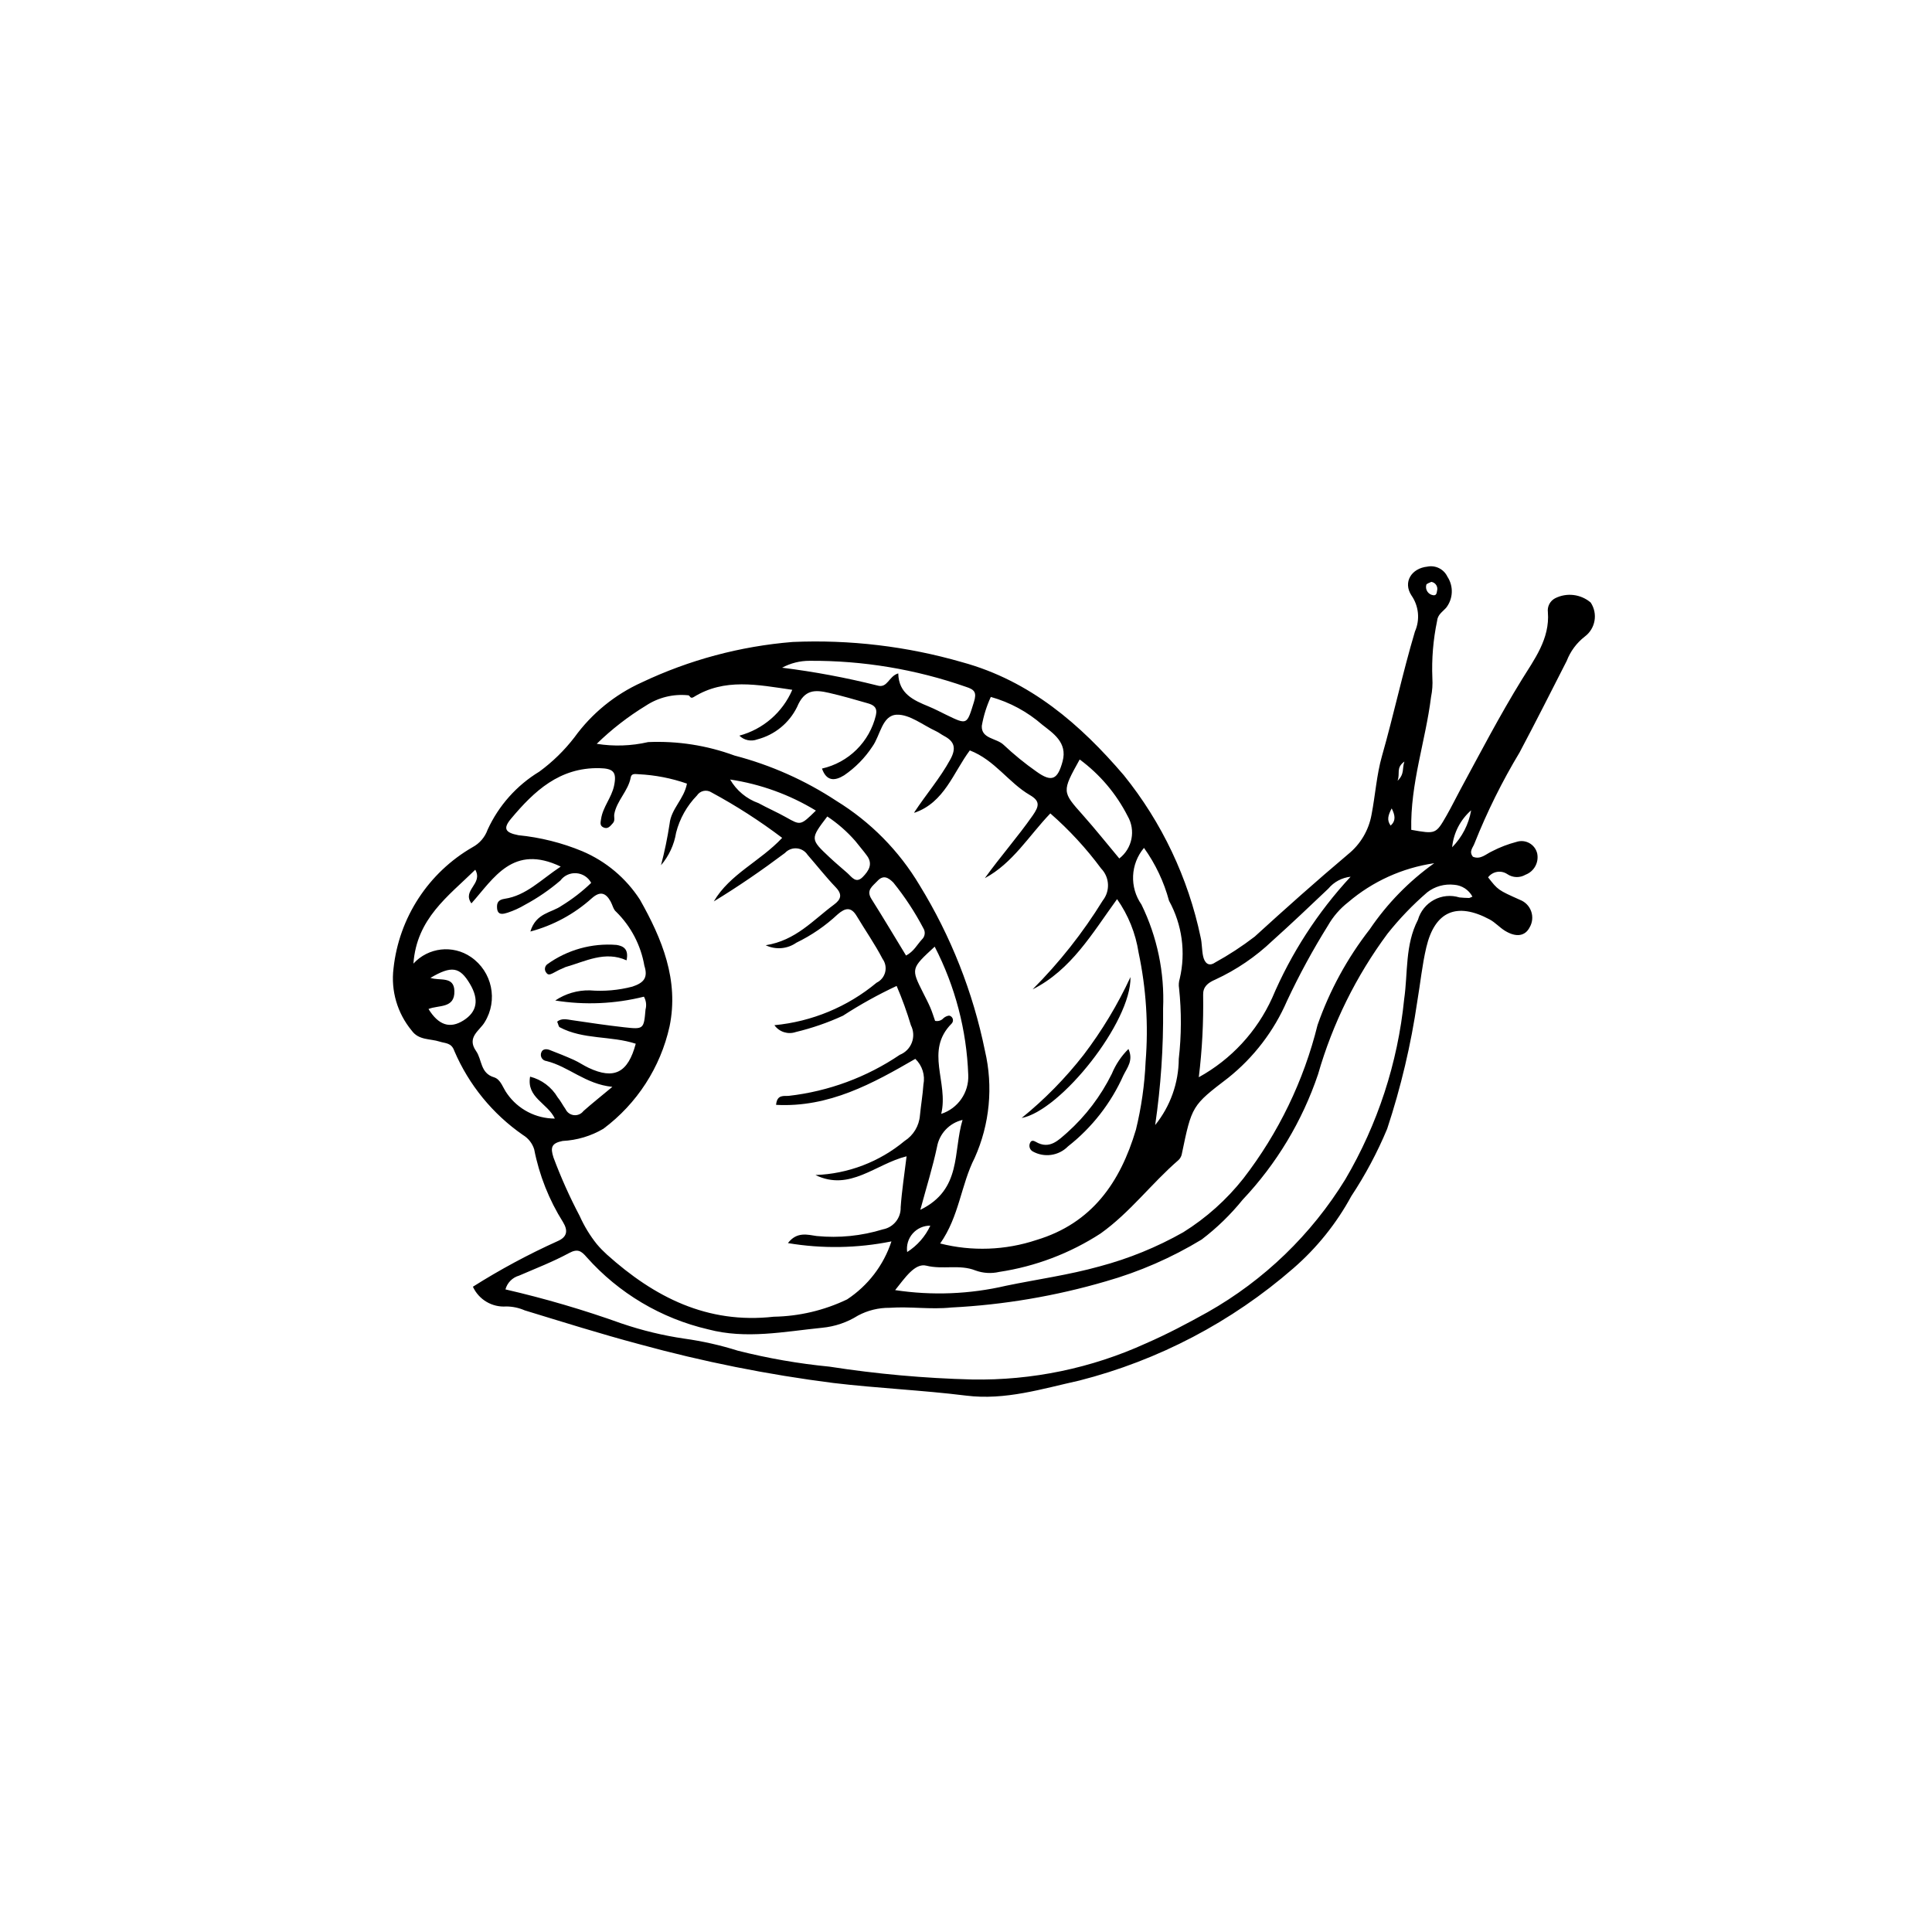 <?xml version="1.0" encoding="UTF-8"?>
<!-- Uploaded to: SVG Repo, www.svgrepo.com, Generator: SVG Repo Mixer Tools -->
<svg fill="#000000" width="800px" height="800px" version="1.1" viewBox="144 144 512 512" xmlns="http://www.w3.org/2000/svg">
 <g>
  <path d="m527.36 360.11c1.262-2.199 2.371-4.488 3.578-6.719 5.32-9.828 10.469-19.727 16.352-29.273 3.262-5.297 7.477-10.812 6.914-17.863h0.004c-0.207-1.516 0.559-2.996 1.914-3.707 3.082-1.555 6.797-1.109 9.426 1.129 1.957 2.945 1.27 6.91-1.566 9.023-2.152 1.672-3.809 3.902-4.785 6.445-4.125 8.078-8.199 16.184-12.457 24.191l0.004 0.004c-4.644 7.711-8.648 15.789-11.98 24.152-0.379 1.117-1.574 2.129-0.422 3.555 2.039 0.844 3.445-0.727 5.113-1.469v-0.004c2.043-1.055 4.199-1.879 6.422-2.461 1.137-0.379 2.375-0.262 3.418 0.316 1.047 0.582 1.801 1.574 2.078 2.738 0.496 2.387-0.816 4.781-3.098 5.644-1.5 0.879-3.371 0.82-4.812-0.152-1.656-1.121-3.898-0.75-5.102 0.844 2.625 3.359 2.625 3.359 8.422 5.953v0.004c1.402 0.523 2.5 1.645 2.996 3.055 0.5 1.414 0.344 2.973-0.418 4.262-1.195 2.32-3.578 2.703-6.531 0.887-1.43-0.879-2.594-2.219-4.062-3.004-8.715-4.66-14.527-2.168-16.781 7.402-1.109 4.699-1.578 9.551-2.391 14.324v0.004c-1.672 11.465-4.344 22.766-7.981 33.766-2.598 6.231-5.777 12.199-9.5 17.828-3.934 7.25-9.141 13.73-15.371 19.137-16.32 14.211-35.742 24.395-56.711 29.742-9.875 2.18-19.594 5.281-29.969 3.992-11.715-1.457-23.512-1.949-35.266-3.356-17.355-2.211-34.531-5.648-51.402-10.281-10.164-2.703-20.25-5.883-30.336-8.957-1.543-0.676-3.211-1.027-4.894-1.035-3.75 0.277-7.277-1.812-8.84-5.231 7.191-4.547 14.691-8.582 22.445-12.078 2.664-1.148 2.727-2.906 1.449-5.019l0.004 0.004c-3.723-5.91-6.32-12.461-7.656-19.316-0.492-1.586-1.551-2.938-2.973-3.797-8.039-5.57-14.348-13.293-18.195-22.285-0.762-2.211-2.352-1.969-3.879-2.465-2.523-0.824-5.527-0.301-7.418-2.93-3.805-4.594-5.551-10.555-4.816-16.473 1.453-13.441 9.242-25.379 20.953-32.125 1.863-1 3.285-2.656 3.992-4.652 2.926-6.379 7.699-11.734 13.699-15.371 3.516-2.578 6.652-5.641 9.309-9.094 4.566-6.312 10.703-11.324 17.805-14.535 12.574-5.969 26.133-9.605 40.008-10.73 15.145-0.664 30.301 1.141 44.867 5.344 18.133 4.934 31.43 16.555 42.902 29.969 10.086 12.5 17.062 27.215 20.355 42.938 0.391 1.633 0.305 3.379 0.66 5.023 0.352 1.633 1.363 2.887 3.129 1.703v-0.004c3.684-2.023 7.207-4.324 10.539-6.883 8.121-7.406 16.324-14.73 24.727-21.812v-0.004c3.281-2.629 5.496-6.359 6.238-10.5 1.004-5.176 1.352-10.59 2.758-15.52 3.129-10.969 5.5-22.125 8.746-33.02 1.383-3.129 1.031-6.754-0.922-9.562-2.32-3.535 0.012-7.215 4.231-7.641v-0.004c2.168-0.426 4.352 0.676 5.297 2.672 1.676 2.547 1.527 5.879-0.363 8.27-0.969 1.082-2.223 1.762-2.379 3.492-1.035 4.961-1.453 10.031-1.246 15.094 0.105 1.688-0.012 3.375-0.352 5.031-1.449 11.66-5.512 22.914-5.242 35.195 6.488 1.148 6.516 1.164 9.363-3.801zm-141.08-0.812c3.106-4.746 6.848-9.043 9.582-14.074 1.566-2.887 1.141-4.711-1.66-6.18-0.746-0.391-1.418-0.938-2.18-1.289-3.441-1.59-6.953-4.469-10.348-4.352-3.945 0.137-4.356 5.519-6.496 8.457-1.973 3-4.512 5.586-7.481 7.606-2.469 1.531-4.672 1.621-5.863-1.789h0.004c3.461-0.785 6.637-2.523 9.16-5.019 2.527-2.5 4.301-5.656 5.121-9.109 0.477-2.039-0.602-2.727-2.109-3.16-3.438-0.988-6.875-1.992-10.359-2.785-3.641-0.828-6.465-0.965-8.418 3.75-2.094 4.262-5.941 7.398-10.535 8.59-1.645 0.629-3.504 0.242-4.758-0.992 6.289-1.691 11.457-6.168 14.023-12.148-9.23-1.34-17.934-3.16-26.137 1.926-0.949 0.59-0.969-0.465-1.441-0.473-3.949-0.41-7.914 0.566-11.227 2.754-4.707 2.871-9.074 6.258-13.02 10.105 4.527 0.73 9.152 0.574 13.625-0.457 7.789-0.34 15.57 0.871 22.887 3.566 9.605 2.504 18.734 6.566 27.023 12.027 9.031 5.555 16.582 13.211 22.012 22.316 8.305 13.504 14.172 28.363 17.336 43.895 2.227 9.5 1.273 19.473-2.719 28.375-3.637 7.121-4.082 15.5-9.145 22.691l-0.004 0.004c8.426 2.137 17.285 1.812 25.527-0.93 14.68-4.418 22.191-15.246 26.336-29.176h0.004c1.453-5.934 2.316-11.996 2.578-18.098 0.777-9.668 0.152-19.398-1.859-28.883-0.785-5.102-2.734-9.953-5.703-14.172-6.574 9.055-12.141 18.758-22.387 23.914 7.086-7.102 13.324-15 18.59-23.539 2.008-2.535 1.828-6.168-0.426-8.488-3.949-5.336-8.465-10.234-13.465-14.602-5.723 5.957-9.938 13.18-17.359 17.16 4.082-5.676 8.691-10.895 12.684-16.605 1.758-2.516 1.98-3.836-0.762-5.43-5.633-3.277-9.266-9.262-15.902-11.824-4.398 5.898-6.711 13.789-14.656 16.52zm-9.965 45.125h-0.004c1.133-0.547 1.961-1.566 2.266-2.785 0.305-1.215 0.055-2.504-0.684-3.519-2.059-3.961-4.594-7.57-6.863-11.367-1.512-2.527-3.059-2.148-5.039-0.441h0.004c-3.25 3.039-6.941 5.574-10.945 7.512-2.391 1.68-5.5 1.934-8.133 0.676 8.004-1.266 12.578-6.688 18.059-10.734 1.848-1.363 2.371-2.664 0.516-4.606-2.625-2.746-4.981-5.75-7.481-8.625-0.641-0.98-1.699-1.613-2.871-1.707-1.168-0.098-2.316 0.352-3.113 1.215-6.066 4.551-12.316 8.855-18.863 12.844 4.246-7.262 12.262-10.586 18.117-16.84h0.004c-5.922-4.484-12.18-8.508-18.715-12.039-0.621-0.41-1.375-0.555-2.102-0.402-0.727 0.152-1.359 0.586-1.766 1.211-2.668 2.738-4.574 6.133-5.523 9.84-0.516 3.195-1.902 6.184-4.004 8.641 0.957-3.621 1.715-7.289 2.277-10.992 0.418-4.004 3.836-6.512 4.598-10.637-4.125-1.441-8.441-2.277-12.809-2.488-0.801-0.031-1.883-0.297-2.082 0.816-0.656 3.625-3.707 6.144-4.363 9.738-0.145 0.793 0.281 1.68-0.367 2.402-0.695 0.777-1.359 1.742-2.602 1.094-0.934-0.488-0.656-1.348-0.535-2.191 0.469-3.188 2.769-5.617 3.438-8.781 0.773-3.656-0.156-4.613-3.887-4.688-10.566-0.211-17.27 6.066-23.398 13.379-2.188 2.609-1.609 3.703 1.93 4.387l0.004 0.004c5.824 0.574 11.535 2.004 16.941 4.246 6.258 2.656 11.574 7.121 15.266 12.828 5.898 10.434 10.379 21.336 7.856 33.605-2.41 10.848-8.633 20.469-17.539 27.117-3.289 1.938-7 3.043-10.812 3.231-3.008 0.598-3.238 1.793-2.422 4.344h-0.004c1.988 5.332 4.316 10.527 6.969 15.559 1.195 2.672 2.723 5.184 4.555 7.469 0.82 0.965 1.703 1.875 2.644 2.727 12.57 11.285 26.586 18.457 44.215 16.48 6.734-0.117 13.367-1.68 19.441-4.59 5.543-3.648 9.688-9.066 11.754-15.371-9.039 1.824-18.336 1.977-27.43 0.449 2.379-3.113 5.223-2.219 7.652-1.867v-0.004c5.902 0.574 11.859-0.027 17.527-1.773 2.797-0.523 4.793-3.012 4.699-5.859 0.301-4.375 0.992-8.723 1.566-13.496-8.203 2.012-15.047 9.402-24.148 4.961h-0.004c8.656-0.309 16.965-3.484 23.621-9.023 2.348-1.496 3.856-4.008 4.07-6.781 0.262-2.723 0.734-5.426 0.918-8.148v-0.004c0.508-2.492-0.305-5.074-2.148-6.828-11.242 6.508-22.848 12.941-36.895 12.188 0.25-2.848 2.113-2.269 3.387-2.387h-0.004c10.535-1.203 20.625-4.934 29.402-10.875 1.48-0.59 2.641-1.773 3.203-3.262 0.559-1.488 0.469-3.141-0.254-4.559-1.062-3.547-2.324-7.031-3.785-10.43-4.91 2.297-9.66 4.93-14.211 7.883-4.019 1.852-8.215 3.301-12.523 4.332-2.078 0.715-4.379-0.023-5.656-1.812 9.957-0.945 19.395-4.867 27.082-11.262zm-67.527 90.328c5.391 1.836 10.938 3.176 16.57 4 4.801 0.668 9.535 1.734 14.16 3.191 7.981 2.019 16.105 3.438 24.301 4.234 12.512 1.945 25.141 3.082 37.797 3.402 15.887 0.289 31.637-2.984 46.094-9.578 5.594-2.43 11-5.297 16.355-8.277 14.938-8.453 27.484-20.566 36.465-35.195 8.582-14.594 13.898-30.871 15.586-47.715 1.02-7.039 0.203-14.387 3.652-21.051v0.004c0.648-2.262 2.18-4.168 4.25-5.285 2.07-1.117 4.504-1.352 6.75-0.652 0.84 0.098 1.688 0.121 2.535 0.145 0.191 0.004 0.387-0.145 0.91-0.355h-0.004c-0.965-1.812-2.793-3-4.84-3.144-2.555-0.293-5.121 0.426-7.148 2.008-3.84 3.316-7.359 6.981-10.516 10.953-8.316 11.215-14.547 23.828-18.402 37.246-4.18 12.402-11.004 23.75-19.992 33.262-3.184 3.938-6.828 7.481-10.859 10.543-7.945 4.824-16.504 8.555-25.441 11.094-13.32 3.894-27.051 6.219-40.91 6.922-5.516 0.574-10.883-0.312-16.344 0.078-2.922-0.027-5.809 0.68-8.387 2.059-2.871 1.809-6.125 2.914-9.5 3.231-10.059 1.012-20.141 3.094-30.23 0.414-12.434-2.894-23.664-9.57-32.152-19.105-1.422-1.656-2.383-2.352-4.688-1.105-4.242 2.297-8.785 4.055-13.23 5.973h0.004c-1.766 0.496-3.144 1.883-3.625 3.656 10.449 2.406 20.75 5.43 30.84 9.051zm-39.863-111.35c-2.547-3.551 3.164-5.109 1.027-8.914-7.223 7.074-15.531 12.926-16.391 24.883h-0.004c3.934-4.305 10.438-5.051 15.242-1.754 5.633 3.856 7.242 11.453 3.656 17.258-1.312 2.258-4.871 3.992-2.281 7.676 1.598 2.269 1.066 5.836 4.731 6.941 1.844 0.555 2.375 2.867 3.504 4.371 2.887 4.117 7.602 6.57 12.633 6.57-1.953-4.125-7.547-5.531-6.562-11.109 3.062 0.785 5.688 2.758 7.301 5.477 0.801 0.957 1.363 2.113 2.094 3.133 0.41 0.887 1.258 1.488 2.227 1.594 0.973 0.102 1.926-0.312 2.516-1.09 2.184-1.941 4.477-3.758 7.66-6.41-7.129-0.715-11.555-5.379-17.438-6.836v-0.004c-0.539-0.047-1.023-0.355-1.293-0.824s-0.293-1.043-0.066-1.535c0.375-0.898 1.375-0.887 2.184-0.574 2.16 0.832 4.316 1.691 6.43 2.641 1.344 0.605 2.57 1.473 3.91 2.098 6.746 3.168 10.414 1.324 12.473-6.394-6.57-2.156-13.879-1.027-20.16-4.371-0.281-0.148-0.34-0.723-0.664-1.484 1.195-0.961 2.531-0.598 3.914-0.391 4.598 0.68 9.195 1.367 13.812 1.883 5.219 0.586 5.238 0.504 5.691-4.715v0.004c0.312-1.141 0.156-2.363-0.426-3.394-7.688 1.922-15.68 2.269-23.504 1.016 2.699-1.816 5.891-2.754 9.145-2.691 3.793 0.309 7.609-0.027 11.293-0.988 3.019-1.008 4.203-2.332 3.191-5.523h-0.004c-0.934-5.438-3.551-10.445-7.481-14.316-0.738-0.582-0.961-1.805-1.461-2.711-1.305-2.363-2.812-2.82-5.004-0.855v-0.004c-4.648 4.18-10.223 7.199-16.266 8.805 1.473-4.969 5.664-4.965 8.242-6.816h0.004c2.832-1.734 5.473-3.769 7.867-6.074-0.777-1.469-2.254-2.434-3.91-2.559-1.656-0.129-3.258 0.602-4.25 1.934-2.887 2.477-6.035 4.633-9.387 6.43-1.445 0.859-2.984 1.562-4.586 2.09-1.051 0.324-2.656 0.852-2.809-1.203-0.102-1.367 0.254-2.215 2.016-2.477 5.684-0.852 9.516-4.984 14.852-8.535-12.652-6.039-17.68 3.035-23.668 9.754zm232.36-0.301v-0.004c-2.18 1.695-4.004 3.801-5.371 6.203-4.008 6.426-7.625 13.086-10.84 19.945-3.453 7.973-8.805 14.977-15.594 20.398-9.629 7.363-9.625 7.359-12.305 20.266h0.004c-0.137 0.598-0.449 1.141-0.902 1.555-7.133 6.168-12.797 13.852-20.574 19.398h0.004c-8.141 5.289-17.316 8.77-26.918 10.211-2.078 0.48-4.254 0.348-6.258-0.379-4.227-1.695-8.648-0.18-13.055-1.281-3.023-0.754-5.672 3.273-8.254 6.481 9.793 1.484 19.781 1.09 29.426-1.164 8.25-1.703 16.609-2.848 24.758-5.125 7.75-2.059 15.203-5.098 22.184-9.051 6.086-3.797 11.473-8.617 15.922-14.25 9.305-12.047 16-25.898 19.656-40.676 3.203-9.148 7.875-17.711 13.828-25.355 4.609-6.809 10.398-12.738 17.09-17.512-8.422 1.23-16.324 4.812-22.801 10.336zm-5.242-3.621c-4.902 4.656-9.805 9.316-14.836 13.832v-0.004c-4.445 4.238-9.555 7.715-15.129 10.289-2.066 0.883-3.285 1.957-3.234 4.051v0.004c0.117 7.293-0.266 14.586-1.152 21.824 8.578-4.723 15.398-12.094 19.445-21.012 5.019-11.824 12.055-22.695 20.785-32.121-2.293 0.246-4.398 1.367-5.879 3.133zm-49.543 4.246v-0.004c4.176 8.559 6.148 18.023 5.731 27.539 0.102 10.332-0.602 20.66-2.098 30.887 4.019-4.973 6.223-11.164 6.254-17.555 0.711-6.207 0.738-12.473 0.078-18.684-0.141-0.84-0.082-1.699 0.168-2.512 1.652-7.008 0.645-14.379-2.828-20.684-1.355-5.031-3.602-9.777-6.637-14.012-3.598 4.277-3.871 10.441-0.668 15.02zm-70.008-58.066c2.742 0.844 2.988-2.465 5.555-3.203 0.117 5.394 4.047 7.117 8.082 8.773 1.555 0.641 3.047 1.434 4.562 2.168 5.711 2.773 5.519 2.715 7.414-3.375 0.785-2.527 0.172-3.273-2.117-4.004-13.316-4.656-27.332-6.988-41.434-6.898-2.547-0.008-5.051 0.621-7.293 1.828 8.5 1.059 16.922 2.629 25.23 4.711zm12.125 81.402c0.66 1.316 1.352 2.625 1.934 3.977 0.496 1.156 0.859 2.371 1.258 3.5 0.844 0.188 1.719-0.109 2.277-0.766 0.441-0.355 1.234-0.742 1.652-0.57v-0.004c0.395 0.152 0.688 0.492 0.781 0.906 0.094 0.414-0.027 0.848-0.32 1.152-7.219 7.238-0.742 15.512-2.766 23.934h-0.004c4.449-1.434 7.387-5.672 7.168-10.34-0.426-11.844-3.461-23.445-8.891-33.977-6.297 5.797-6.297 5.797-3.09 12.184zm15.57-70.691c-0.156 3.457 3.902 3.203 5.785 5.019 2.734 2.574 5.648 4.949 8.727 7.106 4.039 2.898 5.598 2.121 6.906-2.746 1.348-5.023-2.621-7.492-5.383-9.68-3.941-3.445-8.605-5.965-13.645-7.375-1.125 2.445-1.93 5.023-2.391 7.676zm26.793 23.648c3.32 3.731 6.434 7.648 9.645 11.484 3.453-2.656 4.398-7.461 2.215-11.23-3.012-5.922-7.363-11.059-12.711-15.004-4.754 8.57-4.695 8.52 0.852 14.75zm-42.656 32.941c0.812-0.762 0.977-1.988 0.391-2.938-2.254-4.293-4.922-8.359-7.969-12.133-1.336-1.332-2.648-2.133-4.254-0.387-1.238 1.348-3.039 2.375-1.551 4.731 3.133 4.961 6.129 10.004 9.172 14.996 2.082-1.09 2.93-2.894 4.211-4.269zm-24.473-21.754c1.52 1.43 3.129 2.766 4.695 4.148 1.199 1.055 2.277 2.922 4.113 1.035 1.508-1.551 2.727-3.348 1.141-5.562-0.973-1.359-2.102-2.613-3.121-3.938-2.176-2.496-4.68-4.688-7.438-6.516-4.535 5.969-4.547 5.981 0.609 10.832zm28.457 76.781c-1.105 5.238-2.719 10.367-4.41 16.625 11.07-5.391 8.629-15.34 11.188-23.824h0.004c-3.5 0.82-6.172 3.656-6.781 7.199zm-127.89-41.383c0.141 4.754-4.219 3.68-6.859 4.797 2.668 4.312 5.688 5.281 9.266 3.027 3.617-2.281 4.191-5.508 1.719-9.676-2.695-4.535-4.844-4.914-10.473-1.605 2.449 0.852 6.231-0.551 6.348 3.457zm73.074-56.023c1.684 2.914 4.352 5.137 7.527 6.262 2.398 1.32 4.926 2.406 7.309 3.75 3.844 2.168 3.812 2.223 7.894-1.777h-0.004c-6.953-4.231-14.68-7.031-22.727-8.234zm53.055 118.23c-1.789-0.02-3.496 0.742-4.676 2.086-1.18 1.344-1.711 3.137-1.461 4.906 2.672-1.699 4.801-4.125 6.137-6.992zm143.32-110.07c-2.863 2.508-4.664 6.012-5.035 9.797 2.641-2.676 4.398-6.094 5.035-9.797zm-11.883-59.738h-0.004c-0.156 0.602-0.055 1.238 0.285 1.762 0.34 0.52 0.883 0.871 1.496 0.965 0.898 0.176 0.988-0.578 1.07-1.137 0.156-0.52 0.078-1.082-0.215-1.543-0.289-0.461-0.766-0.77-1.305-0.848-0.395 0.223-1.289 0.461-1.332 0.801zm-5.797 46.809c-2.336 1.707-1.066 3.121-1.824 5.117 1.926-1.879 1.168-3.242 1.82-5.117zm-3.641 16.977c1.438-1.34 1.172-2.723 0.266-4.559-0.98 1.867-1.324 3.137-0.27 4.562z"/>
  <path d="m443.59 402.93c-3.383 7.297-7.547 14.207-12.414 20.609-4.824 6.188-10.336 11.805-16.434 16.742 10.379-1.961 29.102-25.457 28.848-37.352z"/>
  <path d="m443.05 421.99c-1.891 1.879-3.387 4.113-4.406 6.578-2.914 5.898-6.926 11.184-11.824 15.574-2.309 1.996-4.672 4.594-8.324 2.457-0.52-0.305-1.219-0.543-1.535 0.336l-0.004-0.004c-0.359 0.805-0.055 1.754 0.707 2.195 3.062 1.73 6.906 1.188 9.371-1.328 6.352-4.981 11.391-11.441 14.676-18.816 0.977-2.016 2.719-3.93 1.34-6.992z"/>
  <path d="m310.04 398.5c0.66-3.086-0.949-3.805-2.652-4.086-6.539-0.523-13.051 1.297-18.371 5.137-0.336 0.258-0.551 0.645-0.598 1.07-0.043 0.422 0.09 0.848 0.367 1.168 0.496 0.758 1.145 0.379 1.668 0.152 1.094-0.621 2.227-1.172 3.394-1.652 5.332-1.523 10.48-4.375 16.191-1.789z"/>
 </g>
</svg>